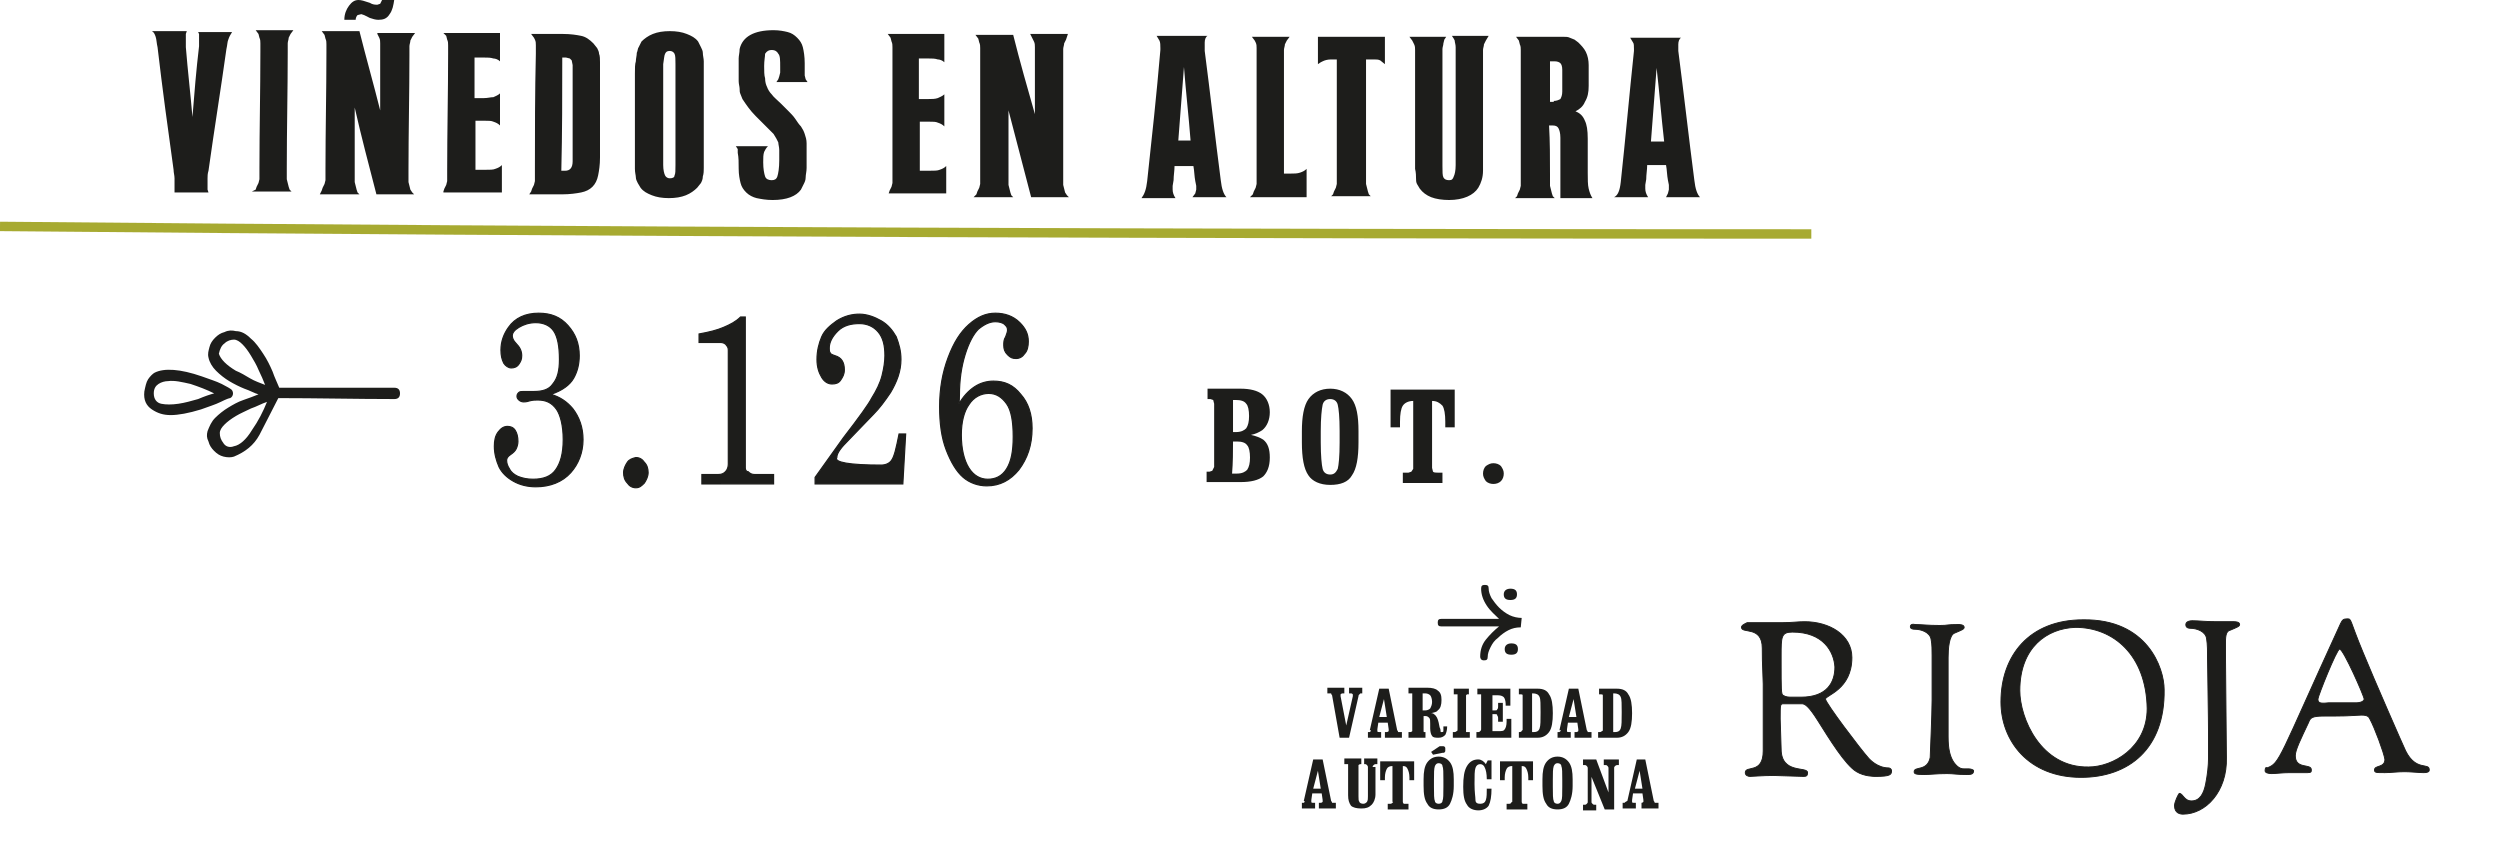<?xml version="1.0" encoding="utf-8"?>
<!-- Generator: Adobe Illustrator 25.0.1, SVG Export Plug-In . SVG Version: 6.00 Build 0)  -->
<svg version="1.1" id="Capa_1" xmlns="http://www.w3.org/2000/svg" xmlns:xlink="http://www.w3.org/1999/xlink" x="0px" y="0px"
	 viewBox="0 0 265 90.3" style="enable-background:new 0 0 265 90.3;" xml:space="preserve">
<style type="text/css">
	.st0{fill:none;stroke:#A7AA31;}
	.st1{fill:#1D1D1B;}
	.st2{fill:none;stroke:#1D1D1B;stroke-width:0.125;stroke-miterlimit:10;}
	.st3{clip-path:url(#SVGID_2_);}
	.st4{clip-path:url(#SVGID_4_);}
	.st5{clip-path:url(#SVGID_6_);fill:#1D1D1B;}
	.st6{clip-path:url(#SVGID_8_);fill:#1D1D1B;}
	.st7{clip-path:url(#SVGID_8_);fill:none;stroke:#1D1D1B;stroke-width:0.1;stroke-linejoin:round;stroke-miterlimit:1.595;}
	.st8{clip-path:url(#SVGID_4_);fill:#1D1D1B;}
</style>
<g>
	<path class="st0" d="M0,24c64,0.6,128,0.8,192,0.8"/>
	<path class="st1" d="M29.6,41.1c-0.2-0.5-0.5-1.1-0.7-1.7c-0.3-0.7-0.6-1.3-1-1.9c-0.4-0.6-0.8-1.2-1.3-1.6c-0.5-0.5-1-0.8-1.6-0.8
		c-0.4-0.1-0.8-0.1-1.2,0.1c-0.4,0.1-0.7,0.3-1,0.6c-0.3,0.3-0.5,0.6-0.6,1c-0.1,0.4-0.2,0.7-0.1,1.1c0.1,0.5,0.4,1,0.8,1.4
		c0.4,0.4,0.9,0.8,1.4,1.1c0.5,0.3,1.1,0.6,1.6,0.8c0.6,0.2,1.1,0.5,1.5,0.6c-0.5,0.2-1,0.4-1.6,0.6c-0.6,0.2-1.1,0.5-1.6,0.8
		c-0.5,0.3-1,0.7-1.4,1.1c-0.4,0.4-0.6,0.9-0.8,1.4c-0.1,0.4-0.1,0.7,0.1,1.1c0.1,0.4,0.3,0.7,0.6,1c0.3,0.3,0.6,0.5,1,0.6
		c0.4,0.1,0.8,0.1,1.1,0c1.2-0.5,2.1-1.2,2.7-2.3c0.5-1,1.2-2.3,2-3.9c4.1,0,8.2,0.1,12.3,0.1c0.4,0,0.6-0.2,0.6-0.6
		c0-0.4-0.2-0.6-0.6-0.6C37.8,41.1,33.7,41.1,29.6,41.1 M16.1,43.4c0.6,0.4,1.2,0.6,2,0.6c0.8,0,1.9-0.2,3.2-0.6
		c0.8-0.3,1.5-0.5,2.1-0.8c0.6-0.3,0.9-0.4,1-0.4c0.2-0.1,0.3-0.3,0.3-0.5c0-0.2-0.1-0.4-0.3-0.5c0,0-0.3-0.2-0.9-0.5
		c-0.6-0.3-1.3-0.5-2.1-0.8c-2.3-0.8-4-0.9-5-0.4c-0.2,0.1-0.5,0.4-0.7,0.7c-0.2,0.3-0.3,0.8-0.4,1.3C15.2,42.4,15.5,43,16.1,43.4
		 M23.7,47c-0.3-0.4-0.4-0.7-0.4-1.1c0-0.3,0.2-0.6,0.5-0.9c0.3-0.3,0.7-0.6,1.2-0.9c0.5-0.3,1-0.5,1.6-0.8c0.6-0.2,1.1-0.5,1.7-0.7
		c-0.4,1-0.9,2-1.6,3c-0.6,1-1.3,1.6-1.9,1.7C24.3,47.5,23.9,47.3,23.7,47 M23.8,36.4c0.3-0.3,0.7-0.4,1-0.4c0.3,0,0.6,0.2,0.9,0.5
		c0.3,0.3,0.6,0.7,0.9,1.2c0.3,0.5,0.6,1,0.8,1.5c0.3,0.6,0.5,1.1,0.7,1.6c-0.5-0.2-1.1-0.4-1.6-0.7c-0.5-0.3-1-0.6-1.5-0.8
		c-0.5-0.3-0.9-0.6-1.2-0.9c-0.3-0.3-0.5-0.6-0.6-0.9C23.3,37,23.5,36.6,23.8,36.4 M20.2,40.7c0.9,0.3,1.7,0.6,2.5,1
		c-0.4,0.1-1,0.3-1.7,0.6c-0.7,0.2-1.4,0.4-2.1,0.5c-0.7,0.1-1.3,0.1-1.8,0c-0.5-0.1-0.8-0.5-0.8-1.1c0-0.5,0.2-0.8,0.5-1
		c0.3-0.2,0.7-0.3,1-0.3C18.5,40.3,19.3,40.5,20.2,40.7"/>
	<path class="st1" d="M128.5,49.9l-0.3,0.1l-0.3,0c0,0.4,0,0.8,0,1.1c0.6,0,1.2,0,1.8,0c0.6,0,1.2,0,1.8,0c1.1,0,1.9-0.2,2.4-0.6
		c0.4-0.4,0.7-1,0.7-2c0-0.9-0.2-1.5-0.7-1.9c-0.3-0.2-0.8-0.4-1.3-0.5c0.5-0.1,0.9-0.3,1.2-0.5c0.5-0.4,0.8-1.1,0.8-1.9
		c0-0.8-0.3-1.5-0.8-1.9c-0.5-0.4-1.3-0.6-2.3-0.6c-0.6,0-1.1,0-1.7,0c-0.6,0-1.2,0-1.8,0c0,0.4,0,0.8,0,1.1l0.3,0l0.3,0.1l0.1,0.4
		c0,2.2,0,4.5,0,6.7L128.5,49.9z M130.7,42.4h0.3c0.5,0,0.9,0.1,1.1,0.4c0.2,0.2,0.3,0.7,0.3,1.3c0,0.6-0.1,1-0.3,1.3
		c-0.2,0.2-0.5,0.4-1.1,0.4h-0.3C130.7,44.6,130.7,43.5,130.7,42.4 M130.7,46.8l0.4,0c0.5,0,0.9,0.1,1.1,0.4
		c0.2,0.2,0.3,0.7,0.3,1.3c0,0.6-0.1,1-0.3,1.3c-0.2,0.2-0.5,0.4-1.1,0.4l-0.5,0C130.7,49,130.7,47.9,130.7,46.8 M141,51.4
		c1.1,0,1.9-0.3,2.3-1c0.5-0.7,0.7-1.9,0.7-3.5c0-0.4,0-0.8,0-1.2v0c0-1.6-0.2-2.7-0.7-3.4c-0.5-0.7-1.3-1.1-2.3-1.1
		c-1,0-1.8,0.4-2.3,1.1c-0.5,0.7-0.7,1.9-0.7,3.4c0,0.4,0,0.8,0,1.2c0,1.6,0.2,2.8,0.7,3.5C139.1,51,139.9,51.4,141,51.4 M141,50.3
		c-0.4,0-0.7-0.2-0.8-0.6c-0.1-0.4-0.2-1.4-0.2-2.8c0-0.4,0-0.8,0-1.2c0-1.4,0.1-2.3,0.2-2.8c0.1-0.4,0.4-0.6,0.8-0.6
		c0.4,0,0.7,0.2,0.8,0.6c0.1,0.4,0.2,1.3,0.2,2.8c0,0.4,0,0.8,0,1.2c0,1.5-0.1,2.4-0.2,2.8C141.6,50.1,141.4,50.3,141,50.3
		 M149.6,50l-0.3,0.1h-0.6c0,0.4,0,0.8,0,1.1c0.7,0,1.4,0,2.1,0c0.7,0,1.4,0,2.1,0v-1.1h-0.5c-0.2,0-0.4,0-0.5-0.1l-0.1-0.4
		c0-2.4,0-4.7,0-7.1h0c0.5,0,0.8,0.2,1.1,0.5c0.2,0.3,0.3,0.9,0.3,1.7v0.6c0.3,0,0.7,0,1,0v-2c0-0.7,0-1.3,0-2c-1.1,0-2.3,0-3.4,0
		c-1.1,0-2.3,0-3.4,0c0,0.7,0,1.3,0,2s0,1.3,0,2c0.3,0,0.7,0,1,0l0-0.6c0-0.8,0.1-1.4,0.3-1.7c0.2-0.3,0.6-0.5,1.1-0.5h0
		c0,2.4,0,4.8,0,7.2L149.6,50z M157.5,49.4c-0.2,0.2-0.3,0.5-0.3,0.8c0,0.3,0.1,0.5,0.3,0.8c0.2,0.2,0.5,0.3,0.8,0.3
		c0.3,0,0.6-0.1,0.8-0.3c0.2-0.2,0.3-0.5,0.3-0.8c0-0.3-0.1-0.5-0.3-0.8c-0.2-0.2-0.5-0.3-0.8-0.3C158,49.1,157.8,49.2,157.5,49.4"
		/>
	<path class="st1" d="M18.5,20l0-0.3l0-0.3l0-0.5c0-0.3-0.1-0.6-0.1-0.9c-0.6-4.3-1.2-8.7-1.7-13c-0.1-0.4-0.1-0.8-0.2-1.1
		c-0.1-0.3-0.2-0.5-0.4-0.6c1.2,0,2.5,0,3.7,0l-0.1,0.3l0,0.5l0,0.5l0,0.4c0.2,2.5,0.5,5,0.7,7.4c0.2-2.5,0.4-5,0.7-7.5l0-0.6l0-0.4
		V3.9l0-0.3L21,3.4c1.2,0,2.4,0,3.6,0c-0.2,0.3-0.3,0.5-0.4,0.8c-0.1,0.2-0.1,0.6-0.2,1c-0.6,4.3-1.3,8.6-1.9,12.9
		c-0.1,0.3-0.1,0.6-0.1,0.8L22,19.3l0,0.3l0,0.2l0,0.3l0.1,0.3c-1.2,0-2.4,0-3.6,0L18.5,20z M27.1,20.1l0.1-0.3l0.2-0.4l0.1-0.4
		l0-0.5c0-0.2,0-0.4,0-0.7c0-4.1,0.1-8.2,0.1-12.3c0-0.3,0-0.6,0-0.9c0-0.2,0-0.4-0.1-0.6l-0.1-0.4l-0.3-0.4c1.3,0,2.7,0,4,0
		l-0.3,0.4l-0.2,0.4c0,0.2-0.1,0.4-0.1,0.6c0,0.2,0,0.5,0,0.9c0,4.1-0.1,8.2-0.1,12.3c0,0.3,0,0.5,0,0.7l0,0.5l0.1,0.4l0.1,0.4
		l0.1,0.3l0.2,0.2c-1.4,0-2.8,0-4.2,0L27.1,20.1z M34.1,20.2l0.1-0.3l0.2-0.4l0.1-0.4l0-0.5c0-0.2,0-0.4,0-0.7
		c0-4.1,0.1-8.2,0.1-12.3c0-0.3,0-0.6,0-0.9c0-0.2,0-0.4-0.1-0.6l-0.1-0.4l-0.3-0.4c1.3,0,2.7,0,4,0c0.7,2.8,1.5,5.6,2.2,8.4
		c0-2.1,0-4.1,0-6.2c0-0.3,0-0.6,0-0.9c0-0.2,0-0.4-0.1-0.6l-0.2-0.4L40,3.5c1.3,0,2.6,0,4,0l-0.3,0.4l-0.2,0.4
		c0,0.2-0.1,0.4-0.1,0.6c0,0.2,0,0.5,0,0.9c0,4.1-0.1,8.2-0.1,12.3c0,0.3,0,0.5,0,0.7l0,0.5l0.1,0.4l0.1,0.4l0.2,0.3l0.2,0.2
		c-1.3,0-2.7,0-4,0c-0.8-3.1-1.6-6.1-2.3-9.2c0,2.2,0,4.5,0,6.7c0,0.3,0,0.5,0,0.7l0,0.5l0.1,0.4l0.1,0.4l0.1,0.3l0.2,0.2
		c-1.4,0-2.8,0-4.2,0L34.1,20.2z M37,0.6c0.3-0.4,0.6-0.6,1-0.6c0.3,0,0.6,0.1,1.2,0.3c0.3,0.2,0.6,0.2,0.8,0.2l0.3-0.1l0.2-0.4
		l0-0.1c0.4,0,0.8,0,1.3,0c-0.1,0.7-0.2,1.2-0.5,1.6C41,2,40.6,2.1,40.1,2.1c-0.3,0-0.6-0.1-0.9-0.2c-0.2-0.1-0.4-0.2-0.6-0.3
		l-0.3-0.1l-0.4,0.1c-0.1,0.1-0.2,0.3-0.2,0.5c-0.4,0-0.8,0-1.2,0C36.5,1.5,36.7,1,37,0.6 M47,20.3l0.1-0.3l0.2-0.4l0.1-0.4l0-0.5
		c0-0.2,0-0.4,0-0.7c0-4.1,0.1-8.2,0.1-12.3c0-0.3,0-0.6,0-0.9c0-0.2,0-0.4-0.1-0.6l-0.1-0.4L47,3.5c2,0,4,0,6,0c0,1,0,2,0,3
		c-0.2-0.2-0.5-0.3-0.7-0.3c-0.3-0.1-0.6-0.1-1-0.1c-0.3,0-0.7,0-1,0c0,1.4,0,2.9,0,4.3c0.3,0,0.6,0,1,0c0.4,0,0.7-0.1,1-0.1
		c0.2-0.1,0.5-0.2,0.7-0.4c0,1.2,0,2.3,0,3.4c-0.2-0.2-0.4-0.3-0.7-0.4c-0.2-0.1-0.5-0.1-0.9-0.1c-0.3,0-0.7,0-1,0
		c0,1.7,0,3.5,0,5.2c0.3,0,0.6,0,1,0c0.5,0,0.9,0,1.1-0.1c0.3-0.1,0.5-0.2,0.7-0.4c0,1,0,2,0,2.9c-2.1,0-4.1,0-6.2,0L47,20.3z
		 M56.3,20.3l0.1-0.3l0.2-0.4l0.1-0.4l0-0.5c0-0.2,0-0.4,0-0.7c0-4.1,0-8.2,0.1-12.3c0-0.4,0-0.6,0-0.9c0-0.2,0-0.4-0.1-0.6L56.6,4
		l-0.3-0.4c1.1,0,2.3,0,3.4,0c0.8,0,1.4,0.1,1.9,0.2c0.5,0.1,0.9,0.4,1.3,0.8l0.4,0.5c0.1,0.2,0.2,0.4,0.2,0.6
		c0.1,0.2,0.1,0.6,0.1,0.9c0,0.4,0,0.8,0,1.4c0,2.9,0,5.8,0,8.7c0,0.8-0.1,1.4-0.2,1.9c-0.1,0.5-0.3,0.9-0.6,1.2
		c-0.3,0.3-0.7,0.5-1.2,0.6c-0.5,0.1-1.2,0.2-2,0.2c-1.2,0-2.3,0-3.5,0L56.3,20.3z M59.9,18.1c0.5,0,0.8-0.3,0.8-1
		c0-0.3,0-0.5,0-0.8c0-2.9,0-5.7,0-8.6c0-0.3,0-0.6,0-0.8l-0.1-0.5l-0.2-0.2L60,6.1l-0.4,0c0,4,0,8-0.1,12L59.9,18.1z M67.4,6.5
		c0-0.3,0.1-0.6,0.1-0.9c0.1-0.2,0.1-0.5,0.2-0.6L68,4.4c0.3-0.3,0.7-0.6,1.2-0.8c0.5-0.2,1.1-0.3,1.8-0.3c0.7,0,1.3,0.1,1.8,0.3
		c0.5,0.2,0.9,0.4,1.2,0.8L74.3,5c0.1,0.2,0.2,0.4,0.2,0.6c0,0.3,0.1,0.6,0.1,0.9c0,0.3,0,0.8,0,1.3c0,2.9,0,5.9,0,8.8
		c0,0.5,0,0.9,0,1.2c0,0.3,0,0.6-0.1,0.9c0,0.3-0.1,0.5-0.2,0.7l-0.4,0.5c-0.3,0.3-0.7,0.6-1.2,0.8c-0.5,0.2-1.1,0.3-1.8,0.3
		c-0.7,0-1.3-0.1-1.8-0.3c-0.5-0.2-0.9-0.4-1.2-0.8l-0.3-0.5c-0.1-0.2-0.2-0.4-0.2-0.6c0-0.2-0.1-0.5-0.1-0.9c0-0.3,0-0.8,0-1.3
		c0-2.9,0-5.9,0-8.8C67.3,7.2,67.3,6.8,67.4,6.5 M71.6,6.8c0-0.5,0-0.9-0.1-1.1c-0.1-0.2-0.3-0.3-0.5-0.3c-0.3,0-0.4,0.1-0.5,0.3
		c-0.1,0.2-0.1,0.5-0.2,1.1c0,0.3,0,0.6,0,0.9c0,3,0,5.9,0,8.9c0,0.3,0,0.6,0,0.9c0,0.5,0.1,0.9,0.2,1.1c0.1,0.2,0.3,0.3,0.5,0.3
		c0.3,0,0.5-0.1,0.5-0.3c0.1-0.2,0.1-0.5,0.1-1.1c0-0.3,0-0.6,0-0.9c0-3,0-5.9,0-8.9C71.6,7.4,71.6,7.1,71.6,6.8 M81.4,15.5
		c-0.2,0.2-0.3,0.4-0.4,0.6c-0.1,0.3-0.1,0.6-0.1,1.1c0,0.7,0.1,1.2,0.2,1.5c0.1,0.3,0.4,0.4,0.7,0.4c0.3,0,0.5-0.1,0.6-0.4
		c0.1-0.3,0.2-0.9,0.2-1.7c0-0.4,0-0.8,0-1.1c0-0.3-0.1-0.6-0.1-0.8l-0.2-0.4l-0.3-0.5c-0.2-0.2-0.4-0.4-0.7-0.7
		c-0.3-0.3-0.7-0.7-1.2-1.2c-0.6-0.6-1-1.2-1.4-1.8l-0.2-0.5c-0.1-0.2-0.1-0.4-0.1-0.6c0-0.2-0.1-0.5-0.1-0.8c0-0.3,0-0.6,0-1.1
		c0-0.5,0-0.9,0-1.3c0-0.3,0.1-0.6,0.1-1c0.3-1.3,1.5-2,3.6-2c0.6,0,1.1,0.1,1.5,0.2c0.4,0.1,0.7,0.3,1,0.6c0.3,0.3,0.5,0.6,0.6,1
		c0.1,0.4,0.2,1,0.2,1.7c0,0.3,0,0.6,0,0.8c0,0.2,0,0.4,0,0.5l0.1,0.4l0.2,0.3c-1.1,0-2.2,0-3.3,0l0.2-0.3l0.1-0.3l0.1-0.4
		c0-0.2,0-0.4,0-0.6c0-0.7,0-1.2-0.2-1.4c-0.1-0.2-0.3-0.4-0.7-0.4c-0.3,0-0.5,0.1-0.7,0.4C81.1,6,81,6.4,81,7c0,0.5,0,1,0.1,1.3
		c0,0.4,0.1,0.7,0.2,0.9c0.1,0.3,0.3,0.6,0.5,0.8c0.2,0.3,0.6,0.6,1,1c0.3,0.3,0.5,0.5,0.8,0.8c0.2,0.2,0.5,0.5,0.7,0.8
		c0.2,0.3,0.4,0.6,0.6,0.8c0.2,0.3,0.3,0.5,0.4,0.8c0.1,0.3,0.2,0.6,0.2,1c0,0.4,0,0.8,0,1.3c0,0.5,0,0.9,0,1.3c0,0.4-0.1,0.7-0.1,1
		c0,0.3-0.1,0.5-0.2,0.7l-0.3,0.6c-0.5,0.7-1.5,1.1-3,1.1c-0.7,0-1.2-0.1-1.7-0.2c-0.4-0.1-0.8-0.3-1.1-0.6c-0.3-0.3-0.5-0.6-0.6-1
		c-0.1-0.4-0.2-0.9-0.2-1.5c0-0.7,0-1.2-0.1-1.7l0-0.4L78,15.5C79.1,15.5,80.2,15.5,81.4,15.5 M94.2,20.5l0.1-0.3l0.2-0.4l0.1-0.4
		l0-0.5c0-0.2,0-0.4,0-0.7c0-4.1,0-8.2,0-12.3c0-0.4,0-0.6,0-0.9c0-0.2,0-0.4-0.1-0.6l-0.1-0.4l-0.3-0.4c2,0,4,0,6,0c0,1,0,2,0,3
		c-0.2-0.2-0.5-0.3-0.7-0.3c-0.3-0.1-0.6-0.1-1-0.1c-0.3,0-0.7,0-1,0c0,1.4,0,2.9,0,4.3c0.3,0,0.6,0,1,0c0.4,0,0.7,0,1-0.1
		c0.2-0.1,0.5-0.2,0.7-0.4l0,3.4c-0.2-0.2-0.4-0.3-0.7-0.4c-0.2-0.1-0.5-0.1-0.9-0.1c-0.3,0-0.7,0-1,0c0,1.7,0,3.5,0,5.2
		c0.3,0,0.6,0,1,0c0.5,0,0.9,0,1.1-0.1c0.3-0.1,0.5-0.2,0.7-0.4c0,1,0,1.9,0,2.9c-2.1,0-4.1,0-6.2,0L94.2,20.5z M103.5,20.6l0.1-0.3
		l0.2-0.4l0.1-0.4l0-0.5c0-0.2,0-0.4,0-0.7c0-4.1,0-8.2,0-12.3c0-0.3,0-0.6,0-0.9c0-0.2,0-0.4-0.1-0.6l-0.1-0.4l-0.3-0.4
		c1.3,0,2.7,0,4,0c0.7,2.8,1.5,5.6,2.3,8.4c0-2.1,0-4.1,0-6.2c0-0.3,0-0.6,0-0.9c0-0.2,0-0.4-0.1-0.6l-0.2-0.4l-0.2-0.4
		c1.3,0,2.6,0,4,0L113,4.2l-0.2,0.4c0,0.2-0.1,0.4-0.1,0.6c0,0.2,0,0.5,0,0.9c0,4.1,0,8.2,0,12.3c0,0.3,0,0.5,0,0.7l0,0.5l0.1,0.4
		l0.1,0.4l0.2,0.3l0.2,0.2c-1.3,0-2.7,0-4,0c-0.8-3.1-1.6-6.1-2.4-9.2c0,2.2,0,4.5,0,6.7c0,0.3,0,0.5,0,0.7l0,0.5l0.1,0.4l0.1,0.4
		l0.1,0.3l0.2,0.2c-1.4,0-2.8,0-4.2,0L103.5,20.6z M121.6,19.2c0.5-4.6,1-9.2,1.4-13.9V5.1c0-0.3,0-0.6-0.1-0.8l-0.3-0.5
		c1.8,0,3.6,0,5.4,0c-0.2,0.1-0.3,0.4-0.3,0.7V5l0,0.4c0.6,4.6,1.1,9.1,1.7,13.7c0.1,0.9,0.3,1.5,0.6,1.8c-1.2,0-2.4,0-3.6,0
		l0.3-0.4l0.1-0.4l0-0.4l-0.1-0.5c-0.1-0.5-0.1-1.1-0.2-1.6c-0.7,0-1.3,0-2,0c0,0.5-0.1,1-0.1,1.5l-0.1,0.6l0,0.2l0,0.2
		c0,0.3,0.1,0.6,0.3,0.9c-1.2,0-2.4,0-3.6,0C121.3,20.6,121.5,20.1,121.6,19.2 M126.2,14.9c-0.2-2.6-0.5-5.2-0.7-7.8
		c-0.2,2.6-0.4,5.2-0.6,7.8C125.3,14.9,125.8,14.9,126.2,14.9 M132.8,20.6l0.1-0.3l0.2-0.4l0.1-0.4l0-0.5c0-0.2,0-0.4,0-0.7
		c0-4.1,0-8.2,0-12.3c0-0.3,0-0.6,0-0.9c0-0.2,0-0.4-0.1-0.6L133,4.3l-0.3-0.4c1.3,0,2.7,0,4,0l-0.3,0.4l-0.2,0.4
		c0,0.2-0.1,0.4-0.1,0.6c0,0.2,0,0.5,0,0.9c0,4.1,0,8.2,0,12.2c0.2,0,0.4,0,0.7,0c0.4,0,0.7,0,1-0.1c0.3-0.1,0.5-0.2,0.7-0.4
		c0,1,0,2,0,3c-2,0-4,0-6,0L132.8,20.6z M146.8,3.9c0,1,0,2,0,2.9l-0.5-0.4c-0.2-0.1-0.4-0.1-0.7-0.1h-0.8c0,4,0,8,0,12
		c0,0.3,0,0.5,0,0.7l0,0.5l0.1,0.4l0.1,0.4l0.1,0.3l0.2,0.2c-1.4,0-2.8,0-4.2,0l0.2-0.2l0.1-0.3l0.2-0.4l0.1-0.4l0-0.5
		c0-0.2,0-0.4,0-0.7c0-4,0-8,0-12l-0.6,0c-0.4,0-0.7,0.1-0.9,0.2l-0.2,0.1l-0.3,0.2c0-1,0-2,0-2.9C142.2,3.9,144.5,3.9,146.8,3.9
		 M157.5,4.3l-0.2,0.4c0,0.2-0.1,0.4-0.1,0.6c0,0.2,0,0.5,0,0.9c0,3.4,0,6.8,0,10.1c0,0.4,0,0.8,0,1.1c0,0.3,0,0.5,0,0.7
		c0,0.7-0.2,1.3-0.5,1.8c-0.5,0.8-1.6,1.3-3.1,1.3c-0.7,0-1.4-0.1-1.9-0.3c-0.5-0.2-0.9-0.5-1.2-0.9l-0.3-0.5
		c-0.1-0.2-0.1-0.4-0.1-0.6c0-0.2,0-0.6-0.1-1c0-0.4,0-0.9,0-1.6c0-3.4,0-6.8,0-10.1c0-0.3,0-0.6,0-0.9c0-0.2,0-0.4-0.1-0.6
		l-0.2-0.4l-0.3-0.4c1.3,0,2.6,0,3.9,0l-0.2,0.3L153,4.6c0,0.2-0.1,0.4-0.1,0.6c0,0.3,0,0.6,0,1c0,3.4,0,6.7,0,10.1
		c0,0.4,0,0.8,0,1.3c0,0.6,0,1,0.1,1.2c0.1,0.2,0.3,0.3,0.6,0.3c0.3,0,0.4-0.1,0.5-0.4c0.1-0.2,0.2-0.6,0.2-1.2v-1.3
		c0-3.4,0-6.7,0-10.1c0-0.5,0-0.8,0-1.1c0-0.3-0.1-0.5-0.1-0.7l-0.1-0.2l-0.2-0.3c1.3,0,2.6,0,3.9,0L157.5,4.3z M164.3,18.5
		c0,0.3,0,0.5,0,0.7l0,0.5l0.1,0.4l0.1,0.4l0.1,0.3l0.2,0.2c-1.4,0-2.8,0-4.2,0l0.2-0.2l0.1-0.3l0.2-0.4l0.1-0.4l0-0.5
		c0-0.2,0-0.4,0-0.7c0-4.1,0-8.2,0-12.3c0-0.3,0-0.6,0-0.9c0-0.2,0-0.4-0.1-0.6L161,4.3l-0.3-0.4c1.3,0,2.7,0,4,0c0.4,0,0.7,0,1,0
		c0.3,0,0.5,0,0.7,0.1l0.5,0.2l0.4,0.3c0.3,0.3,0.6,0.6,0.8,1c0.2,0.4,0.3,0.9,0.3,1.4c0,0.7,0,1.4,0,2.2c0,0.7-0.1,1.2-0.4,1.7
		c-0.2,0.5-0.6,0.8-1,1c0.5,0.2,0.8,0.5,1,1c0.2,0.4,0.3,1,0.3,1.9c0,1.2,0,2.4,0,3.6c0,0.7,0,1.3,0.1,1.7c0.1,0.4,0.2,0.7,0.4,1
		h-3.4c0-2.1,0-4.2,0-6.4c0-0.5-0.1-0.8-0.2-1c-0.1-0.2-0.3-0.3-0.6-0.3h-0.4C164.3,15,164.3,16.7,164.3,18.5 M164.7,10.7
		c0.3,0,0.5-0.1,0.7-0.2c0.1-0.2,0.2-0.4,0.2-0.8c0-0.8,0-1.5,0-2.3c0-0.4-0.1-0.6-0.2-0.7c-0.1-0.1-0.3-0.2-0.6-0.2h-0.5
		c0,1.4,0,2.9,0,4.3H164.7z M171.8,19.3c0.5-4.6,0.9-9.2,1.4-13.9V5.2c0-0.3,0-0.6-0.1-0.7l-0.3-0.5h5.4c-0.2,0.1-0.3,0.4-0.3,0.7V5
		l0,0.4c0.6,4.6,1.1,9.1,1.7,13.7c0.1,0.9,0.3,1.5,0.6,1.8c-1.2,0-2.4,0-3.6,0l0.2-0.4l0.1-0.4l0-0.5l-0.1-0.5
		c-0.1-0.5-0.1-1.1-0.2-1.6h-2c0,0.5-0.1,1-0.1,1.5l-0.1,0.6l0,0.2l0,0.2c0,0.3,0.1,0.6,0.3,0.9h-3.6
		C171.5,20.7,171.7,20.2,171.8,19.3 M176.4,15c-0.3-2.6-0.5-5.2-0.8-7.8c-0.2,2.6-0.4,5.2-0.6,7.8H176.4z"/>
	<path class="st1" d="M106.7,42.8c0.5,0.7,0.7,1.9,0.7,3.5c0,1.5-0.2,2.6-0.7,3.4c-0.5,0.8-1.2,1.1-2,1.1c-0.8,0-1.5-0.4-2-1.2
		c-0.5-0.8-0.8-2-0.8-3.5c0-1.4,0.3-2.5,0.8-3.2c0.5-0.8,1.3-1.2,2.1-1.2C105.6,41.7,106.2,42.1,106.7,42.8 M101.7,41.9
		c0-1.6,0.2-3,0.6-4.3c0.4-1.3,0.9-2.2,1.4-2.7c0.6-0.5,1.2-0.8,1.8-0.8c0.4,0,0.8,0.1,1,0.3c0.2,0.2,0.3,0.3,0.3,0.6
		c0,0.2-0.1,0.4-0.2,0.7c-0.2,0.3-0.2,0.6-0.2,0.9c0,0.4,0.1,0.7,0.4,1s0.5,0.4,0.9,0.4c0.4,0,0.7-0.2,0.9-0.5
		c0.3-0.3,0.4-0.8,0.4-1.3c0-0.8-0.3-1.4-0.9-2c-0.7-0.7-1.6-1-2.6-1c-1,0-1.9,0.4-2.8,1.2c-0.9,0.8-1.6,1.9-2.2,3.5
		c-0.6,1.6-0.9,3.3-0.9,5.2c0,1.8,0.2,3.3,0.7,4.6c0.5,1.3,1.1,2.3,1.8,2.9c0.7,0.6,1.6,0.9,2.5,0.9c1.4,0,2.5-0.6,3.4-1.7
		c0.9-1.2,1.4-2.6,1.4-4.4c0-1.5-0.4-2.7-1.2-3.6c-0.8-1-1.7-1.4-2.9-1.4c-0.7,0-1.4,0.2-2,0.6c-0.6,0.4-1.2,1-1.7,1.9
		C101.7,42.5,101.7,42.2,101.7,41.9 M89.9,46.7l2.7-2.8c0.6-0.6,1.2-1.4,1.8-2.3c0.3-0.5,0.6-1.1,0.8-1.7c0.2-0.6,0.3-1.2,0.3-1.8
		c0-0.9-0.2-1.6-0.5-2.4c-0.4-0.7-0.9-1.3-1.6-1.7c-0.7-0.4-1.5-0.7-2.3-0.7c-0.8,0-1.6,0.2-2.4,0.7c-0.7,0.5-1.3,1-1.6,1.7
		s-0.5,1.5-0.5,2.4c0,0.8,0.2,1.4,0.5,1.9c0.3,0.5,0.7,0.7,1.1,0.7c0.4,0,0.7-0.1,0.9-0.4c0.2-0.3,0.4-0.6,0.4-1.1
		c0-0.8-0.3-1.3-1-1.5c-0.3-0.1-0.5-0.2-0.5-0.3c-0.1-0.1-0.1-0.3-0.1-0.5c0-0.6,0.3-1.2,0.9-1.8c0.6-0.6,1.4-0.8,2.3-0.8
		c0.8,0,1.5,0.3,2,0.9c0.5,0.6,0.7,1.4,0.7,2.5c0,0.6-0.1,1.3-0.3,2.1c-0.2,0.8-0.6,1.6-1.1,2.4c-0.3,0.6-1.3,2-3,4.2l-3,4.2v0.7
		h9.3l0.3-5.3h-0.7c-0.3,1.5-0.5,2.4-0.8,2.8c-0.2,0.3-0.6,0.5-1.1,0.5c-3.4,0-5-0.3-4.7-0.8C88.7,48,89.2,47.4,89.9,46.7
		 M78.5,33.6c-0.5,0.5-1.1,0.8-1.8,1.1c-0.7,0.3-1.5,0.5-2.6,0.7v0.9h2.3c0.2,0,0.5,0.1,0.6,0.3c0.2,0.2,0.2,0.4,0.2,0.6v12
		c0,0.3-0.1,0.6-0.3,0.8c-0.2,0.2-0.4,0.3-0.8,0.3h-1.7v1H82v-1h-2c-0.3,0-0.5-0.1-0.7-0.3C79.1,50,79,49.8,79,49.6V33.6H78.5z
		 M66.5,49c-0.2,0.3-0.4,0.7-0.4,1.1c0,0.4,0.1,0.8,0.4,1.1c0.2,0.3,0.5,0.5,0.9,0.5c0.4,0,0.6-0.2,0.9-0.5c0.2-0.3,0.4-0.7,0.4-1.1
		c0-0.4-0.1-0.8-0.4-1.1c-0.2-0.3-0.5-0.5-0.9-0.5C67,48.6,66.7,48.7,66.5,49 M60.8,40.1c0.4-0.7,0.6-1.5,0.6-2.4
		c0-1.3-0.4-2.3-1.2-3.2c-0.8-0.9-1.8-1.3-3.1-1.3c-1.4,0-2.5,0.5-3.2,1.5c-0.5,0.7-0.8,1.5-0.8,2.4c0,0.6,0.1,1,0.3,1.4
		c0.2,0.3,0.5,0.5,0.8,0.5c0.3,0,0.6-0.1,0.8-0.4s0.3-0.5,0.3-0.9c0-0.5-0.2-0.9-0.6-1.3c-0.3-0.3-0.4-0.6-0.4-0.8
		c0-0.3,0.2-0.6,0.7-0.9c0.5-0.3,1.1-0.5,1.8-0.5c0.8,0,1.5,0.3,1.9,0.9c0.4,0.6,0.6,1.6,0.6,3c0,1.2-0.2,2-0.7,2.6
		c-0.4,0.6-1.1,0.8-2,0.8l-0.5,0l-0.6,0c-0.2,0-0.4,0-0.5,0.1c-0.1,0.1-0.2,0.2-0.2,0.4c0,0.2,0.1,0.3,0.2,0.4
		c0.1,0.1,0.3,0.2,0.5,0.2c0.1,0,0.3,0,0.6-0.1c0.4-0.1,0.6-0.1,0.9-0.1c0.9,0,1.5,0.3,2,1c0.4,0.6,0.7,1.7,0.7,3.2
		c0,1.5-0.3,2.5-0.8,3.2c-0.5,0.7-1.3,1-2.4,1c-0.6,0-1.1-0.1-1.6-0.3c-0.4-0.2-0.7-0.4-0.9-0.8c-0.2-0.3-0.3-0.6-0.3-0.9
		c0-0.2,0.1-0.4,0.4-0.6c0.3-0.2,0.5-0.4,0.6-0.6c0.1-0.2,0.2-0.5,0.2-0.8c0-0.5-0.1-0.9-0.3-1.2c-0.2-0.3-0.5-0.4-0.8-0.4
		c-0.4,0-0.7,0.2-1,0.6c-0.3,0.4-0.4,0.9-0.4,1.5c0,0.8,0.2,1.5,0.5,2.2c0.3,0.6,0.8,1.1,1.5,1.5c0.7,0.4,1.5,0.6,2.4,0.6
		c1.5,0,2.8-0.5,3.7-1.5c0.8-0.9,1.3-2.1,1.3-3.5c0-1.3-0.4-2.4-1.1-3.3c-0.6-0.7-1.3-1.2-2.3-1.5C59.6,41.4,60.4,40.8,60.8,40.1"/>
	<path class="st2" d="M106.7,42.8c0.5,0.7,0.7,1.9,0.7,3.5c0,1.5-0.2,2.6-0.7,3.4c-0.5,0.8-1.2,1.1-2,1.1c-0.8,0-1.5-0.4-2-1.2
		c-0.5-0.8-0.8-2-0.8-3.5c0-1.4,0.3-2.5,0.8-3.2c0.5-0.8,1.3-1.2,2.1-1.2C105.6,41.7,106.2,42.1,106.7,42.8z M101.7,41.9
		c0-1.6,0.2-3,0.6-4.3c0.4-1.3,0.9-2.2,1.4-2.7c0.6-0.5,1.2-0.8,1.8-0.8c0.4,0,0.8,0.1,1,0.3c0.2,0.2,0.3,0.3,0.3,0.6
		c0,0.2-0.1,0.4-0.2,0.7c-0.2,0.3-0.2,0.6-0.2,0.9c0,0.4,0.1,0.7,0.4,1s0.5,0.4,0.9,0.4c0.4,0,0.7-0.2,0.9-0.5
		c0.3-0.3,0.4-0.8,0.4-1.3c0-0.8-0.3-1.4-0.9-2c-0.7-0.7-1.6-1-2.6-1c-1,0-1.9,0.4-2.8,1.2c-0.9,0.8-1.6,1.9-2.2,3.5
		c-0.6,1.6-0.9,3.3-0.9,5.2c0,1.8,0.2,3.3,0.7,4.6c0.5,1.3,1.1,2.3,1.8,2.9c0.7,0.6,1.6,0.9,2.5,0.9c1.4,0,2.5-0.6,3.4-1.7
		c0.9-1.2,1.4-2.6,1.4-4.4c0-1.5-0.4-2.7-1.2-3.6c-0.8-1-1.7-1.4-2.9-1.4c-0.7,0-1.4,0.2-2,0.6c-0.6,0.4-1.2,1-1.7,1.9
		C101.7,42.5,101.7,42.2,101.7,41.9z M89.9,46.7l2.7-2.8c0.6-0.6,1.2-1.4,1.8-2.3c0.3-0.5,0.6-1.1,0.8-1.7c0.2-0.6,0.3-1.2,0.3-1.8
		c0-0.9-0.2-1.6-0.5-2.4c-0.4-0.7-0.9-1.3-1.6-1.7c-0.7-0.4-1.5-0.7-2.3-0.7c-0.8,0-1.6,0.2-2.4,0.7c-0.7,0.5-1.3,1-1.6,1.7
		s-0.5,1.5-0.5,2.4c0,0.8,0.2,1.4,0.5,1.9c0.3,0.5,0.7,0.7,1.1,0.7c0.4,0,0.7-0.1,0.9-0.4c0.2-0.3,0.4-0.6,0.4-1.1
		c0-0.8-0.3-1.3-1-1.5c-0.3-0.1-0.5-0.2-0.5-0.3c-0.1-0.1-0.1-0.3-0.1-0.5c0-0.6,0.3-1.2,0.9-1.8c0.6-0.6,1.4-0.8,2.3-0.8
		c0.8,0,1.5,0.3,2,0.9c0.5,0.6,0.7,1.4,0.7,2.5c0,0.6-0.1,1.3-0.3,2.1c-0.2,0.8-0.6,1.6-1.1,2.4c-0.3,0.6-1.3,2-3,4.2l-3,4.2v0.7
		h9.3l0.3-5.3h-0.7c-0.3,1.5-0.5,2.4-0.8,2.8c-0.2,0.3-0.6,0.5-1.1,0.5c-3.4,0-5-0.3-4.7-0.8C88.7,48,89.2,47.4,89.9,46.7z
		 M78.5,33.6c-0.5,0.5-1.1,0.8-1.8,1.1c-0.7,0.3-1.5,0.5-2.6,0.7v0.9h2.3c0.2,0,0.5,0.1,0.6,0.3c0.2,0.2,0.2,0.4,0.2,0.6v12
		c0,0.3-0.1,0.6-0.3,0.8c-0.2,0.2-0.4,0.3-0.8,0.3h-1.7v1H82v-1h-2c-0.3,0-0.5-0.1-0.7-0.3C79.1,50,79,49.8,79,49.6V33.6H78.5z
		 M66.5,49c-0.2,0.3-0.4,0.7-0.4,1.1c0,0.4,0.1,0.8,0.4,1.1c0.2,0.3,0.5,0.5,0.9,0.5c0.4,0,0.6-0.2,0.9-0.5c0.2-0.3,0.4-0.7,0.4-1.1
		c0-0.4-0.1-0.8-0.4-1.1c-0.2-0.3-0.5-0.5-0.9-0.5C67,48.6,66.7,48.7,66.5,49z M60.8,40.1c0.4-0.7,0.6-1.5,0.6-2.4
		c0-1.3-0.4-2.3-1.2-3.2c-0.8-0.9-1.8-1.3-3.1-1.3c-1.4,0-2.5,0.5-3.2,1.5c-0.5,0.7-0.8,1.5-0.8,2.4c0,0.6,0.1,1,0.3,1.4
		c0.2,0.3,0.5,0.5,0.8,0.5c0.3,0,0.6-0.1,0.8-0.4s0.3-0.5,0.3-0.9c0-0.5-0.2-0.9-0.6-1.3c-0.3-0.3-0.4-0.6-0.4-0.8
		c0-0.3,0.2-0.6,0.7-0.9c0.5-0.3,1.1-0.5,1.8-0.5c0.8,0,1.5,0.3,1.9,0.9c0.4,0.6,0.6,1.6,0.6,3c0,1.2-0.2,2-0.7,2.6
		c-0.4,0.6-1.1,0.8-2,0.8l-0.5,0l-0.6,0c-0.2,0-0.4,0-0.5,0.1c-0.1,0.1-0.2,0.2-0.2,0.4c0,0.2,0.1,0.3,0.2,0.4
		c0.1,0.1,0.3,0.2,0.5,0.2c0.1,0,0.3,0,0.6-0.1c0.4-0.1,0.6-0.1,0.9-0.1c0.9,0,1.5,0.3,2,1c0.4,0.6,0.7,1.7,0.7,3.2
		c0,1.5-0.3,2.5-0.8,3.2c-0.5,0.7-1.3,1-2.4,1c-0.6,0-1.1-0.1-1.6-0.3c-0.4-0.2-0.7-0.4-0.9-0.8c-0.2-0.3-0.3-0.6-0.3-0.9
		c0-0.2,0.1-0.4,0.4-0.6c0.3-0.2,0.5-0.4,0.6-0.6c0.1-0.2,0.2-0.5,0.2-0.8c0-0.5-0.1-0.9-0.3-1.2c-0.2-0.3-0.5-0.4-0.8-0.4
		c-0.4,0-0.7,0.2-1,0.6c-0.3,0.4-0.4,0.9-0.4,1.5c0,0.8,0.2,1.5,0.5,2.2c0.3,0.6,0.8,1.1,1.5,1.5c0.7,0.4,1.5,0.6,2.4,0.6
		c1.5,0,2.8-0.5,3.7-1.5c0.8-0.9,1.3-2.1,1.3-3.5c0-1.3-0.4-2.4-1.1-3.3c-0.6-0.7-1.3-1.2-2.3-1.5C59.6,41.4,60.4,40.8,60.8,40.1z"
		/>
</g>
<g>
	<defs>
		<rect id="SVGID_1_" x="137.9" y="61.9" width="119.7" height="24.4"/>
	</defs>
	<clipPath id="SVGID_2_">
		<use xlink:href="#SVGID_1_"  style="overflow:visible;"/>
	</clipPath>
	<g class="st3">
		<defs>
			<rect id="SVGID_3_" x="137.9" y="61.9" width="119.7" height="24.4"/>
		</defs>
		<clipPath id="SVGID_4_">
			<use xlink:href="#SVGID_3_"  style="overflow:visible;"/>
		</clipPath>
		<g class="st4">
			<g>
				<defs>
					<rect id="SVGID_5_" x="142.8" y="54.3" width="28.2" height="16.6"/>
				</defs>
				<clipPath id="SVGID_6_">
					<use xlink:href="#SVGID_5_"  style="overflow:visible;"/>
				</clipPath>
				<path class="st5" d="M161.3,65.5c-0.4,0-0.9-0.1-1.3-0.3c-0.4-0.2-0.8-0.5-1.1-0.8c-0.3-0.3-0.6-0.7-0.8-1
					c-0.2-0.4-0.3-0.7-0.3-1c0-0.3-0.1-0.4-0.4-0.4c-0.3,0-0.4,0.1-0.4,0.4c0,0.6,0.2,1.2,0.6,1.8c0.4,0.6,0.9,1,1.3,1.4
					c-2,0-4,0-6.1,0c-0.3,0-0.4,0.1-0.4,0.4c0,0.3,0.1,0.4,0.4,0.4c2,0,4,0,6.1,0c-0.5,0.4-1,0.9-1.4,1.4c-0.4,0.5-0.6,1.1-0.6,1.8
					c0,0.2,0.1,0.4,0.4,0.4c0.3,0,0.4-0.1,0.4-0.4c0-0.3,0.1-0.6,0.3-1c0.2-0.4,0.4-0.7,0.8-1c0.3-0.3,0.7-0.6,1.1-0.8
					c0.4-0.2,0.8-0.3,1.3-0.3 M160.8,63c0-0.4-0.2-0.6-0.7-0.6c-0.4,0-0.7,0.2-0.7,0.6c0,0.4,0.2,0.6,0.7,0.6
					C160.6,63.6,160.8,63.4,160.8,63 M160.9,68.8c0-0.4-0.2-0.6-0.7-0.6c-0.4,0-0.7,0.2-0.7,0.6c0,0.4,0.2,0.6,0.7,0.6
					C160.7,69.4,160.9,69.2,160.9,68.8"/>
			</g>
		</g>
		<g class="st4">
			<g>
				<defs>
					<rect id="SVGID_7_" x="174.8" y="57.6" width="92.6" height="30.3"/>
				</defs>
				<clipPath id="SVGID_8_">
					<use xlink:href="#SVGID_7_"  style="overflow:visible;"/>
				</clipPath>
				<path class="st6" d="M245.7,74.1c0-0.3,2-5.3,2.3-5.3c0.4,0,2.6,5,2.6,5.3c0,0.2-0.3,0.4-0.9,0.4c0,0-1.2,0-2.2,0l-0.7,0
					C245.9,74.6,245.7,74.5,245.7,74.1 M240.1,81.7c0,0.2,0.3,0.3,0.7,0.3c0.5,0,1.1-0.1,1.9-0.1c0.8,0,1.5,0,1.9,0s0.4-0.1,0.4-0.3
					c0-0.7-1.7,0-1.7-1.5c0-0.6,0.6-1.8,1.4-3.5c0.2-0.5,0.3-0.7,1.7-0.7l1.2,0c1.5,0,2.3-0.1,2.7-0.1c0.7,0,0.8,0.2,0.9,0.4
					c0.5,0.9,1.5,3.6,1.6,4.3c0,0.9-1.1,0.6-1.1,1.1c0,0.3,0.1,0.3,1.1,0.3c0.7,0,1.3-0.1,2.1-0.1c0.6,0,1.5,0.1,2,0.1
					c0.6,0,0.6-0.2,0.6-0.3c0-0.8-1.4,0.2-2.5-2c-0.2-0.4-3.4-7.7-4.5-10.4c-1.5-3.6-1.2-3.6-1.7-3.6c-0.4,0-0.5,0.1-0.7,0.5
					c-6.6,14.4-6.4,14.8-7.8,15.3C240.2,81.3,240.1,81.4,240.1,81.7 M230.5,85.4c0,0.8,0.6,0.9,0.9,0.9c2.4,0,4.7-2.4,4.6-6
					c0-1.1,0,0-0.1-11l0-1c0-0.7,0-1.4,0.5-1.5c0.7-0.3,1-0.4,1-0.6c0-0.3-0.5-0.3-0.6-0.3c-1.4,0-0.9,0-1.8,0
					c-1.3,0-1.9-0.1-2.6-0.1c-0.5,0-0.7,0.2-0.7,0.4c0,0.1,0,0.4,0.5,0.4c0.6,0,1.6,0.3,1.7,1.1c0.1,0.6,0.1,1.4,0.1,2.2
					c0.1,7.7,0.1,6.2,0.1,7.7c0,0,0,2.2,0,2.8c0,0.7-0.1,1.7-0.3,2.7c-0.2,1-0.6,1.8-1.5,1.8c-0.8,0-0.9-0.8-1.3-0.8
					C230.9,84.2,230.5,85,230.5,85.4 M214.1,73.2c0-4.6,2.9-6.6,5.9-6.7c4,0,7.5,2.9,7.6,8.6c0,4.2-3.7,6.2-6.2,6.2
					C216.3,81.4,214.1,76.1,214.1,73.2 M212.1,74.4c0,4.1,2.9,8,8.5,8c5,0,8.9-3,8.8-9.3c0-2.3-1.8-7.5-8.6-7.4
					C215.1,65.7,212.1,69.5,212.1,74.4 M202.5,66.4c0,0.1,0,0.3,0.5,0.3c0.6,0,1.6,0.3,1.7,1.1c0.1,0.5,0.1,1.1,0.1,1.7l0,1
					c0,0.9,0,1.8,0,2.4l0,1.3c0,1.5-0.2,5.9-0.2,6.1c-0.3,1.5-1.7,0.9-1.7,1.5c0,0.2,0.1,0.3,1,0.3c0.8,0,1.3-0.1,2.5-0.1
					c0.7,0,0.9,0.1,2.2,0.1c0.4,0,0.6-0.1,0.6-0.4c0-0.1-0.3-0.2-0.5-0.2c-0.1,0-0.4,0-0.5,0c-0.2,0-0.6,0-1.1-0.7
					c-0.4-0.6-0.6-1.4-0.6-2.7c0-2.1,0-3.1,0-8.4c0-0.9,0.1-2.4,0.7-2.6c0.7-0.3,1-0.4,1-0.6c0-0.3-0.5-0.3-0.6-0.3
					c-1.4,0-1,0.1-2,0.1c-1.3,0-1.9-0.1-2.6-0.1C202.6,66.1,202.5,66.3,202.5,66.4 M188.8,70.1l0-0.6c0-2,0-2.5,1.2-2.5
					c3.3,0,4.4,2.1,4.5,3.7c0,1.6-0.8,3.2-3.6,3.2l-0.7,0l-0.2,0c-0.4,0-0.7,0-1-0.2C188.8,73.6,188.8,73.1,188.8,70.1 M184.6,66.5
					c0,0.7,2.2-0.2,2.2,2.2c0,0.6,0,1.5,0.1,3.8c0,2.5,0,5.7,0,7.1c0,2.5-1.9,1.5-1.9,2.3c0,0.3,0.3,0.4,0.5,0.4
					c0.2,0,1.4-0.1,2.5-0.1c0.2,0,3.2,0.1,3.2,0.1c0.3,0,0.4-0.1,0.4-0.4c0-0.7-2.8,0.2-2.8-2.5c0-0.3,0,0-0.1-3.2
					c0-1.6,0-1.6,0.4-1.6l1.4,0l0.5,0c0.3,0,0.7,0.2,1.7,1.8c1.2,1.9,2.9,4.7,4.1,5.4c0.8,0.5,1.9,0.5,2,0.5c1.6,0,1.7-0.2,1.7-0.6
					c0-0.2-0.2-0.3-0.3-0.3c-1.2,0-2-0.9-2.1-1c-0.9-1-4.6-5.9-4.6-6.3c0-0.4,2.8-1,2.8-4.4c0-2.4-2.4-3.8-5-3.8
					c-0.8,0-1.3,0.1-2.3,0.1l-3.8,0C184.8,66.2,184.6,66.3,184.6,66.5"/>
				<path class="st7" d="M245.7,74.1c0-0.3,2-5.3,2.3-5.3c0.4,0,2.6,5,2.6,5.3c0,0.2-0.3,0.4-0.9,0.4c0,0-1.2,0-2.2,0l-0.7,0
					C245.9,74.6,245.7,74.5,245.7,74.1z M240.1,81.7c0,0.2,0.3,0.3,0.7,0.3c0.5,0,1.1-0.1,1.9-0.1c0.8,0,1.5,0,1.9,0
					s0.4-0.1,0.4-0.3c0-0.7-1.7,0-1.7-1.5c0-0.6,0.6-1.8,1.4-3.5c0.2-0.5,0.3-0.7,1.7-0.7l1.2,0c1.5,0,2.3-0.1,2.7-0.1
					c0.7,0,0.8,0.2,0.9,0.4c0.5,0.9,1.5,3.6,1.6,4.3c0,0.9-1.1,0.6-1.1,1.1c0,0.3,0.1,0.3,1.1,0.3c0.7,0,1.3-0.1,2.1-0.1
					c0.6,0,1.5,0.1,2,0.1c0.6,0,0.6-0.2,0.6-0.3c0-0.8-1.4,0.2-2.5-2c-0.2-0.4-3.4-7.7-4.5-10.4c-1.5-3.6-1.2-3.6-1.7-3.6
					c-0.4,0-0.5,0.1-0.7,0.5c-6.6,14.4-6.4,14.8-7.8,15.3C240.2,81.3,240.1,81.4,240.1,81.7z M230.5,85.4c0,0.8,0.6,0.9,0.9,0.9
					c2.4,0,4.7-2.4,4.6-6c0-1.1,0,0-0.1-11l0-1c0-0.7,0-1.4,0.5-1.5c0.7-0.3,1-0.4,1-0.6c0-0.3-0.5-0.3-0.6-0.3c-1.4,0-0.9,0-1.8,0
					c-1.3,0-1.9-0.1-2.6-0.1c-0.5,0-0.7,0.2-0.7,0.4c0,0.1,0,0.4,0.5,0.4c0.6,0,1.6,0.3,1.7,1.1c0.1,0.6,0.1,1.4,0.1,2.2
					c0.1,7.7,0.1,6.2,0.1,7.7c0,0,0,2.2,0,2.8c0,0.7-0.1,1.7-0.3,2.7c-0.2,1-0.6,1.8-1.5,1.8c-0.8,0-0.9-0.8-1.3-0.8
					C230.9,84.2,230.5,85,230.5,85.4z M214.1,73.2c0-4.6,2.9-6.6,5.9-6.7c4,0,7.5,2.9,7.6,8.6c0,4.2-3.7,6.2-6.2,6.2
					C216.3,81.4,214.1,76.1,214.1,73.2z M212.1,74.4c0,4.1,2.9,8,8.5,8c5,0,8.9-3,8.8-9.3c0-2.3-1.8-7.5-8.6-7.4
					C215.1,65.7,212.1,69.5,212.1,74.4z M202.5,66.4c0,0.1,0,0.3,0.5,0.3c0.6,0,1.6,0.3,1.7,1.1c0.1,0.5,0.1,1.1,0.1,1.7l0,1
					c0,0.9,0,1.8,0,2.4l0,1.3c0,1.5-0.2,5.9-0.2,6.1c-0.3,1.5-1.7,0.9-1.7,1.5c0,0.2,0.1,0.3,1,0.3c0.8,0,1.3-0.1,2.5-0.1
					c0.7,0,0.9,0.1,2.2,0.1c0.4,0,0.6-0.1,0.6-0.4c0-0.1-0.3-0.2-0.5-0.2c-0.1,0-0.4,0-0.5,0c-0.2,0-0.6,0-1.1-0.7
					c-0.4-0.6-0.6-1.4-0.6-2.7c0-2.1,0-3.1,0-8.4c0-0.9,0.1-2.4,0.7-2.6c0.7-0.3,1-0.4,1-0.6c0-0.3-0.5-0.3-0.6-0.3
					c-1.4,0-1,0.1-2,0.1c-1.3,0-1.9-0.1-2.6-0.1C202.6,66.1,202.5,66.3,202.5,66.4z M188.8,70.1l0-0.6c0-2,0-2.5,1.2-2.5
					c3.3,0,4.4,2.1,4.5,3.7c0,1.6-0.8,3.2-3.6,3.2l-0.7,0l-0.2,0c-0.4,0-0.7,0-1-0.2C188.8,73.6,188.8,73.1,188.8,70.1z M184.6,66.5
					c0,0.7,2.2-0.2,2.2,2.2c0,0.6,0,1.5,0.1,3.8c0,2.5,0,5.7,0,7.1c0,2.5-1.9,1.5-1.9,2.3c0,0.3,0.3,0.4,0.5,0.4
					c0.2,0,1.4-0.1,2.5-0.1c0.2,0,3.2,0.1,3.2,0.1c0.3,0,0.4-0.1,0.4-0.4c0-0.7-2.8,0.2-2.8-2.5c0-0.3,0,0-0.1-3.2
					c0-1.6,0-1.6,0.4-1.6l1.4,0l0.5,0c0.3,0,0.7,0.2,1.7,1.8c1.2,1.9,2.9,4.7,4.1,5.4c0.8,0.5,1.9,0.5,2,0.5c1.6,0,1.7-0.2,1.7-0.6
					c0-0.2-0.2-0.3-0.3-0.3c-1.2,0-2-0.9-2.1-1c-0.9-1-4.6-5.9-4.6-6.3c0-0.4,2.8-1,2.8-4.4c0-2.4-2.4-3.8-5-3.8
					c-0.8,0-1.3,0.1-2.3,0.1l-3.8,0C184.8,66.2,184.6,66.3,184.6,66.5z"/>
			</g>
		</g>
		<path class="st8" d="M173.8,81.7L173.8,81.7l0.3,1.9h-0.8L173.8,81.7z M172.3,85c0,0-0.1,0.1-0.1,0.1H172v0.6h0.7h0.7v-0.6h-0.2
			c-0.1,0-0.2,0-0.2-0.1c0,0,0-0.1,0-0.2l0.1-0.7h1l0.1,0.7c0,0.1,0,0.1,0,0.2c0,0-0.1,0.1-0.2,0.1H174v0.6h0.9h0.9v-0.6h-0.2
			c-0.1,0-0.1,0-0.2,0c0,0,0-0.1-0.1-0.2l-0.9-4.4H174h-0.5l-1,4.4C172.4,84.9,172.4,85,172.3,85 M168.6,82.1l1.5,3.7h0.5h0.5v-4.4
			c0-0.1,0-0.1,0.1-0.2c0,0,0.1-0.1,0.2-0.1h0.2v-0.6h-0.7H170v0.6h0.2c0.1,0,0.1,0,0.2,0.1c0,0,0.1,0.1,0.1,0.2v2.6l-1.3-3.5h-0.7
			h-0.7v0.6h0.2c0.1,0,0.1,0,0.2,0.1c0,0,0.1,0.1,0.1,0.2v3.6c0,0.1,0,0.1-0.1,0.2s-0.1,0.1-0.2,0.1h-0.2v0.6h0.7h0.7v-0.6h-0.2
			c-0.1,0-0.1,0-0.2-0.1s-0.1-0.1-0.1-0.2V82.1z M165.1,85.2c-0.2,0-0.4-0.1-0.4-0.3c-0.1-0.2-0.1-0.7-0.1-1.5v-0.7
			c0-0.8,0-1.2,0.1-1.5c0.1-0.2,0.2-0.3,0.4-0.3c0.2,0,0.4,0.1,0.4,0.3c0.1,0.2,0.1,0.7,0.1,1.5v0.7c0,0.8,0,1.3-0.1,1.5
			C165.4,85.1,165.3,85.2,165.1,85.2 M165.1,85.8c0.6,0,1-0.2,1.2-0.6c0.2-0.4,0.4-1,0.4-1.9v-0.7v0c0-0.8-0.1-1.4-0.4-1.8
			c-0.3-0.4-0.7-0.6-1.2-0.6c-0.5,0-0.9,0.2-1.2,0.6c-0.3,0.4-0.4,1-0.4,1.8v0.7c0,0.9,0.1,1.5,0.4,1.9
			C164.1,85.6,164.5,85.8,165.1,85.8 M160.2,85.1c0,0-0.1,0.1-0.2,0.1h-0.3v0.6h1.1h1.1v-0.6h-0.2c-0.1,0-0.2,0-0.3,0
			c0,0-0.1-0.1-0.1-0.2v-3.8h0c0.3,0,0.4,0.1,0.5,0.3c0.1,0.2,0.2,0.5,0.2,0.9v0.3h0.5v-1v-1h-1.8H159v1v1h0.5v-0.3
			c0-0.4,0.1-0.7,0.2-0.9c0.1-0.2,0.3-0.3,0.6-0.3h0v3.8C160.2,85,160.2,85,160.2,85.1 M157.6,83.5c0,0.6,0,1-0.1,1.3
			c-0.1,0.3-0.3,0.4-0.6,0.4c-0.3,0-0.5-0.1-0.5-0.4s-0.1-0.8-0.1-1.7c0-0.9,0-1.4,0.1-1.7c0.1-0.3,0.3-0.4,0.5-0.4
			c0.2,0,0.4,0.1,0.5,0.4c0.1,0.2,0.2,0.6,0.2,1.2h0.5v-2h-0.4l-0.2,0.4l0,0c-0.2-0.3-0.5-0.5-0.8-0.5c-0.5,0-0.9,0.2-1.2,0.7
			c-0.3,0.5-0.4,1.2-0.4,2.2c0,0.9,0.1,1.5,0.4,1.9c0.2,0.4,0.7,0.6,1.2,0.6c0.5,0,0.9-0.2,1.1-0.5c0.2-0.4,0.3-1,0.3-1.8H157.6z
			 M151.9,80l1-0.2l0.1,0c0.1,0,0.2-0.1,0.2-0.2c0,0,0-0.1,0-0.1c0-0.1,0-0.1,0-0.2c0-0.1-0.1-0.2-0.2-0.2c-0.1,0-0.2,0-0.3,0
			l-0.1,0l-0.9,0.6L151.9,80z M152.5,85.2c-0.2,0-0.4-0.1-0.4-0.3c-0.1-0.2-0.1-0.7-0.1-1.5v-0.7c0-0.8,0-1.2,0.1-1.5
			c0.1-0.2,0.2-0.3,0.4-0.3c0.2,0,0.4,0.1,0.4,0.3c0.1,0.2,0.1,0.7,0.1,1.5v0.7c0,0.8,0,1.3-0.1,1.5
			C152.9,85.1,152.7,85.2,152.5,85.2 M152.5,85.8c0.6,0,1-0.2,1.2-0.6c0.2-0.4,0.4-1,0.4-1.9v-0.7v0c0-0.8-0.1-1.4-0.4-1.8
			c-0.3-0.4-0.7-0.6-1.2-0.6c-0.5,0-0.9,0.2-1.2,0.6c-0.3,0.4-0.4,1-0.4,1.8v0.7c0,0.9,0.1,1.5,0.4,1.9
			C151.5,85.6,151.9,85.8,152.5,85.8 M147.6,85.1c0,0-0.1,0.1-0.2,0.1h-0.3v0.6h1.1h1.1v-0.6h-0.2c-0.1,0-0.2,0-0.3,0
			c0,0-0.1-0.1-0.1-0.2v-3.8h0c0.3,0,0.4,0.1,0.5,0.3c0.1,0.2,0.2,0.5,0.2,0.9v0.3h0.5v-1v-1h-1.8h-1.8v1v1h0.5v-0.3
			c0-0.4,0.1-0.7,0.2-0.9c0.1-0.2,0.3-0.3,0.6-0.3h0v3.8C147.7,85,147.7,85,147.6,85.1 M145.5,81.3c0-0.1,0-0.1,0.1-0.2
			c0,0,0.1-0.1,0.2-0.1h0.2v-0.6h-0.7h-0.7v0.6h0.1c0.1,0,0.1,0,0.2,0.1c0,0,0.1,0.1,0.1,0.2v3.1c0,0.3,0,0.4-0.1,0.6
			c-0.1,0.1-0.2,0.2-0.4,0.2c-0.2,0-0.4-0.1-0.4-0.2c-0.1-0.1-0.1-0.3-0.1-0.6v-3.1c0-0.1,0-0.1,0-0.2c0,0,0.1-0.1,0.2-0.1h0.1v-0.6
			h-0.9h-0.9v0.6h0.2c0.1,0,0.2,0,0.2,0c0,0,0,0.1,0,0.2v3.1c0,0.5,0.1,0.8,0.3,1.1c0.2,0.2,0.6,0.3,1.1,0.3c0.5,0,0.8-0.1,1.1-0.4
			c0.2-0.2,0.4-0.6,0.4-1.1V81.3z M139.7,81.7L139.7,81.7l0.3,1.9h-0.8L139.7,81.7z M138.3,85c0,0-0.1,0.1-0.1,0.1h-0.2v0.6h0.7h0.7
			v-0.6h-0.2c-0.1,0-0.2,0-0.2-0.1c0,0,0-0.1,0-0.2l0.1-0.7h1l0.1,0.7c0,0.1,0,0.1,0,0.2c0,0-0.1,0.1-0.2,0.1h-0.2v0.6h0.9h0.9v-0.6
			h-0.2c-0.1,0-0.1,0-0.2,0c0,0,0-0.1-0.1-0.2l-0.9-4.4h-0.5h-0.5l-1,4.4C138.3,84.9,138.3,85,138.3,85"/>
		<path class="st8" d="M171,73.5h0.1c0.3,0,0.6,0.1,0.7,0.4c0.1,0.2,0.1,0.8,0.1,1.6c0,0.9,0,1.4-0.1,1.7c-0.1,0.3-0.3,0.4-0.6,0.4
			H171V73.5z M169.8,77.5c0,0-0.1,0.1-0.2,0.1h-0.2v0.6h0.9h1.1c0.5,0,0.9-0.2,1.2-0.6s0.4-1.1,0.4-2v0c0-0.9-0.1-1.6-0.4-2
			c-0.2-0.4-0.6-0.6-1.2-0.6h-1h-0.9v0.6h0.2c0.1,0,0.2,0,0.2,0.1c0,0.1,0,0.2,0,0.3v3.4C169.9,77.4,169.9,77.5,169.8,77.5
			 M166.8,74.1L166.8,74.1l0.3,1.9h-0.8L166.8,74.1z M165.4,77.5c0,0-0.1,0.1-0.1,0.1h-0.2v0.6h0.7h0.7v-0.6h-0.2
			c-0.1,0-0.2,0-0.2-0.1c0,0,0-0.1,0-0.2l0.1-0.7h1l0.1,0.7c0,0.1,0,0.1,0,0.2c0,0-0.1,0.1-0.2,0.1h-0.2v0.6h0.9h0.9v-0.6h-0.2
			c-0.1,0-0.1,0-0.2,0c0,0,0-0.1-0.1-0.2l-0.9-4.4h-0.5h-0.5l-1,4.4C165.5,77.4,165.5,77.5,165.4,77.5 M162.4,73.5h0.1
			c0.3,0,0.6,0.1,0.7,0.4c0.1,0.2,0.1,0.8,0.1,1.6c0,0.9,0,1.4-0.1,1.7c-0.1,0.3-0.3,0.4-0.6,0.4h-0.2V73.5z M161.3,77.5
			c0,0-0.1,0.1-0.2,0.1H161v0.6h0.9h1.1c0.5,0,0.9-0.2,1.2-0.6s0.4-1.1,0.4-2v0c0-0.9-0.1-1.6-0.4-2c-0.2-0.4-0.6-0.6-1.2-0.6h-1
			H161v0.6h0.2c0.1,0,0.2,0,0.2,0.1c0,0.1,0,0.2,0,0.3v3.4C161.3,77.4,161.3,77.5,161.3,77.5 M158.2,78.2h2v-1v-1h-0.5v0.3
			c0,0.4-0.1,0.7-0.2,0.8c-0.1,0.2-0.3,0.2-0.7,0.2h-0.6v-1.8h0.3c0.1,0,0.2,0,0.2,0.1c0,0.1,0.1,0.1,0.1,0.3v0.4h0.5v-1v-1h-0.5
			v0.4c0,0.1,0,0.2-0.1,0.3c0,0.1-0.1,0.1-0.2,0.1h-0.3v-1.6h0.6c0.3,0,0.5,0.1,0.6,0.2c0.1,0.1,0.2,0.4,0.2,0.7v0.2h0.5v-0.9v-0.9
			h-2h-1.5v0.6h0.2c0.1,0,0.2,0,0.2,0c0,0,0,0.1,0,0.2v3.5c0,0.1,0,0.1-0.1,0.2s-0.1,0.1-0.2,0.1h-0.2v0.6H158.2z M154.4,77.5
			c0,0-0.1,0.1-0.2,0.1h-0.2v0.6h0.9h0.9v-0.6h-0.2c-0.1,0-0.2,0-0.2,0c0,0,0-0.1,0-0.2v-3.5c0-0.1,0-0.1,0-0.2c0,0,0.1-0.1,0.1-0.1
			h0.2v-0.6H155h-0.9v0.6h0.2c0.1,0,0.2,0,0.2,0c0,0,0,0.1,0,0.2v3.5C154.5,77.4,154.5,77.5,154.4,77.5 M150.8,73.5h0.3
			c0.2,0,0.4,0.1,0.5,0.2c0.1,0.1,0.2,0.4,0.2,0.7c0,0.3-0.1,0.5-0.2,0.7c-0.1,0.1-0.3,0.2-0.5,0.2h-0.3V73.5z M149.7,77.5
			c0,0-0.1,0.1-0.2,0.1h-0.2v0.6h0.9h0.9v-0.6H151c-0.1,0-0.1,0-0.1-0.1c0,0,0-0.1,0-0.2v-1.4h0.2c0.2,0,0.3,0.1,0.4,0.2
			s0.1,0.3,0.1,0.6l0,0.5c0,0.4,0.1,0.7,0.2,0.8c0.1,0.2,0.4,0.2,0.7,0.2c0.3,0,0.5-0.1,0.7-0.3c0.1-0.2,0.2-0.5,0.2-0.9h-0.4
			c0,0.3,0,0.4,0,0.5c0,0.1-0.1,0.1-0.2,0.1c-0.1,0-0.1,0-0.1-0.1c0-0.1,0-0.2-0.1-0.4l-0.1-0.5c-0.1-0.4-0.2-0.7-0.5-0.9
			c-0.1-0.1-0.2-0.1-0.3-0.1c0.3-0.1,0.6-0.1,0.7-0.3c0.3-0.2,0.4-0.6,0.4-1.1c0-0.5-0.1-0.8-0.4-1c-0.2-0.2-0.6-0.3-1.1-0.3h-1.1
			h-0.9v0.6h0.2c0.1,0,0.2,0,0.2,0c0,0,0,0.1,0,0.2v3.5C149.7,77.4,149.7,77.5,149.7,77.5 M146.7,74.1L146.7,74.1l0.3,1.9h-0.8
			L146.7,74.1z M145.3,77.5c0,0-0.1,0.1-0.1,0.1H145v0.6h0.7h0.7v-0.6h-0.2c-0.1,0-0.2,0-0.2-0.1c0,0,0-0.1,0-0.2l0.1-0.7h1l0.1,0.7
			c0,0.1,0,0.1,0,0.2c0,0-0.1,0.1-0.2,0.1h-0.2v0.6h0.9h0.9v-0.6h-0.2c-0.1,0-0.1,0-0.2,0c0,0,0-0.1-0.1-0.2l-0.9-4.4h-0.5h-0.5
			l-1,4.4C145.4,77.4,145.3,77.5,145.3,77.5 M142,78.2h0.5h0.5l1-4.4c0-0.1,0-0.1,0.1-0.2c0,0,0.1-0.1,0.1-0.1h0.2v-0.6h-0.7h-0.7
			v0.6h0.2c0.1,0,0.1,0,0.2,0.1c0,0,0,0.1,0,0.2l-0.7,3.1l-0.6-3.1c0-0.1,0-0.1,0-0.2c0,0,0.1-0.1,0.2-0.1h0.2v-0.6h-0.9h-0.9v0.6
			h0.2c0.1,0,0.1,0,0.2,0c0,0,0,0.1,0.1,0.2L142,78.2z"/>
	</g>
</g>
</svg>
